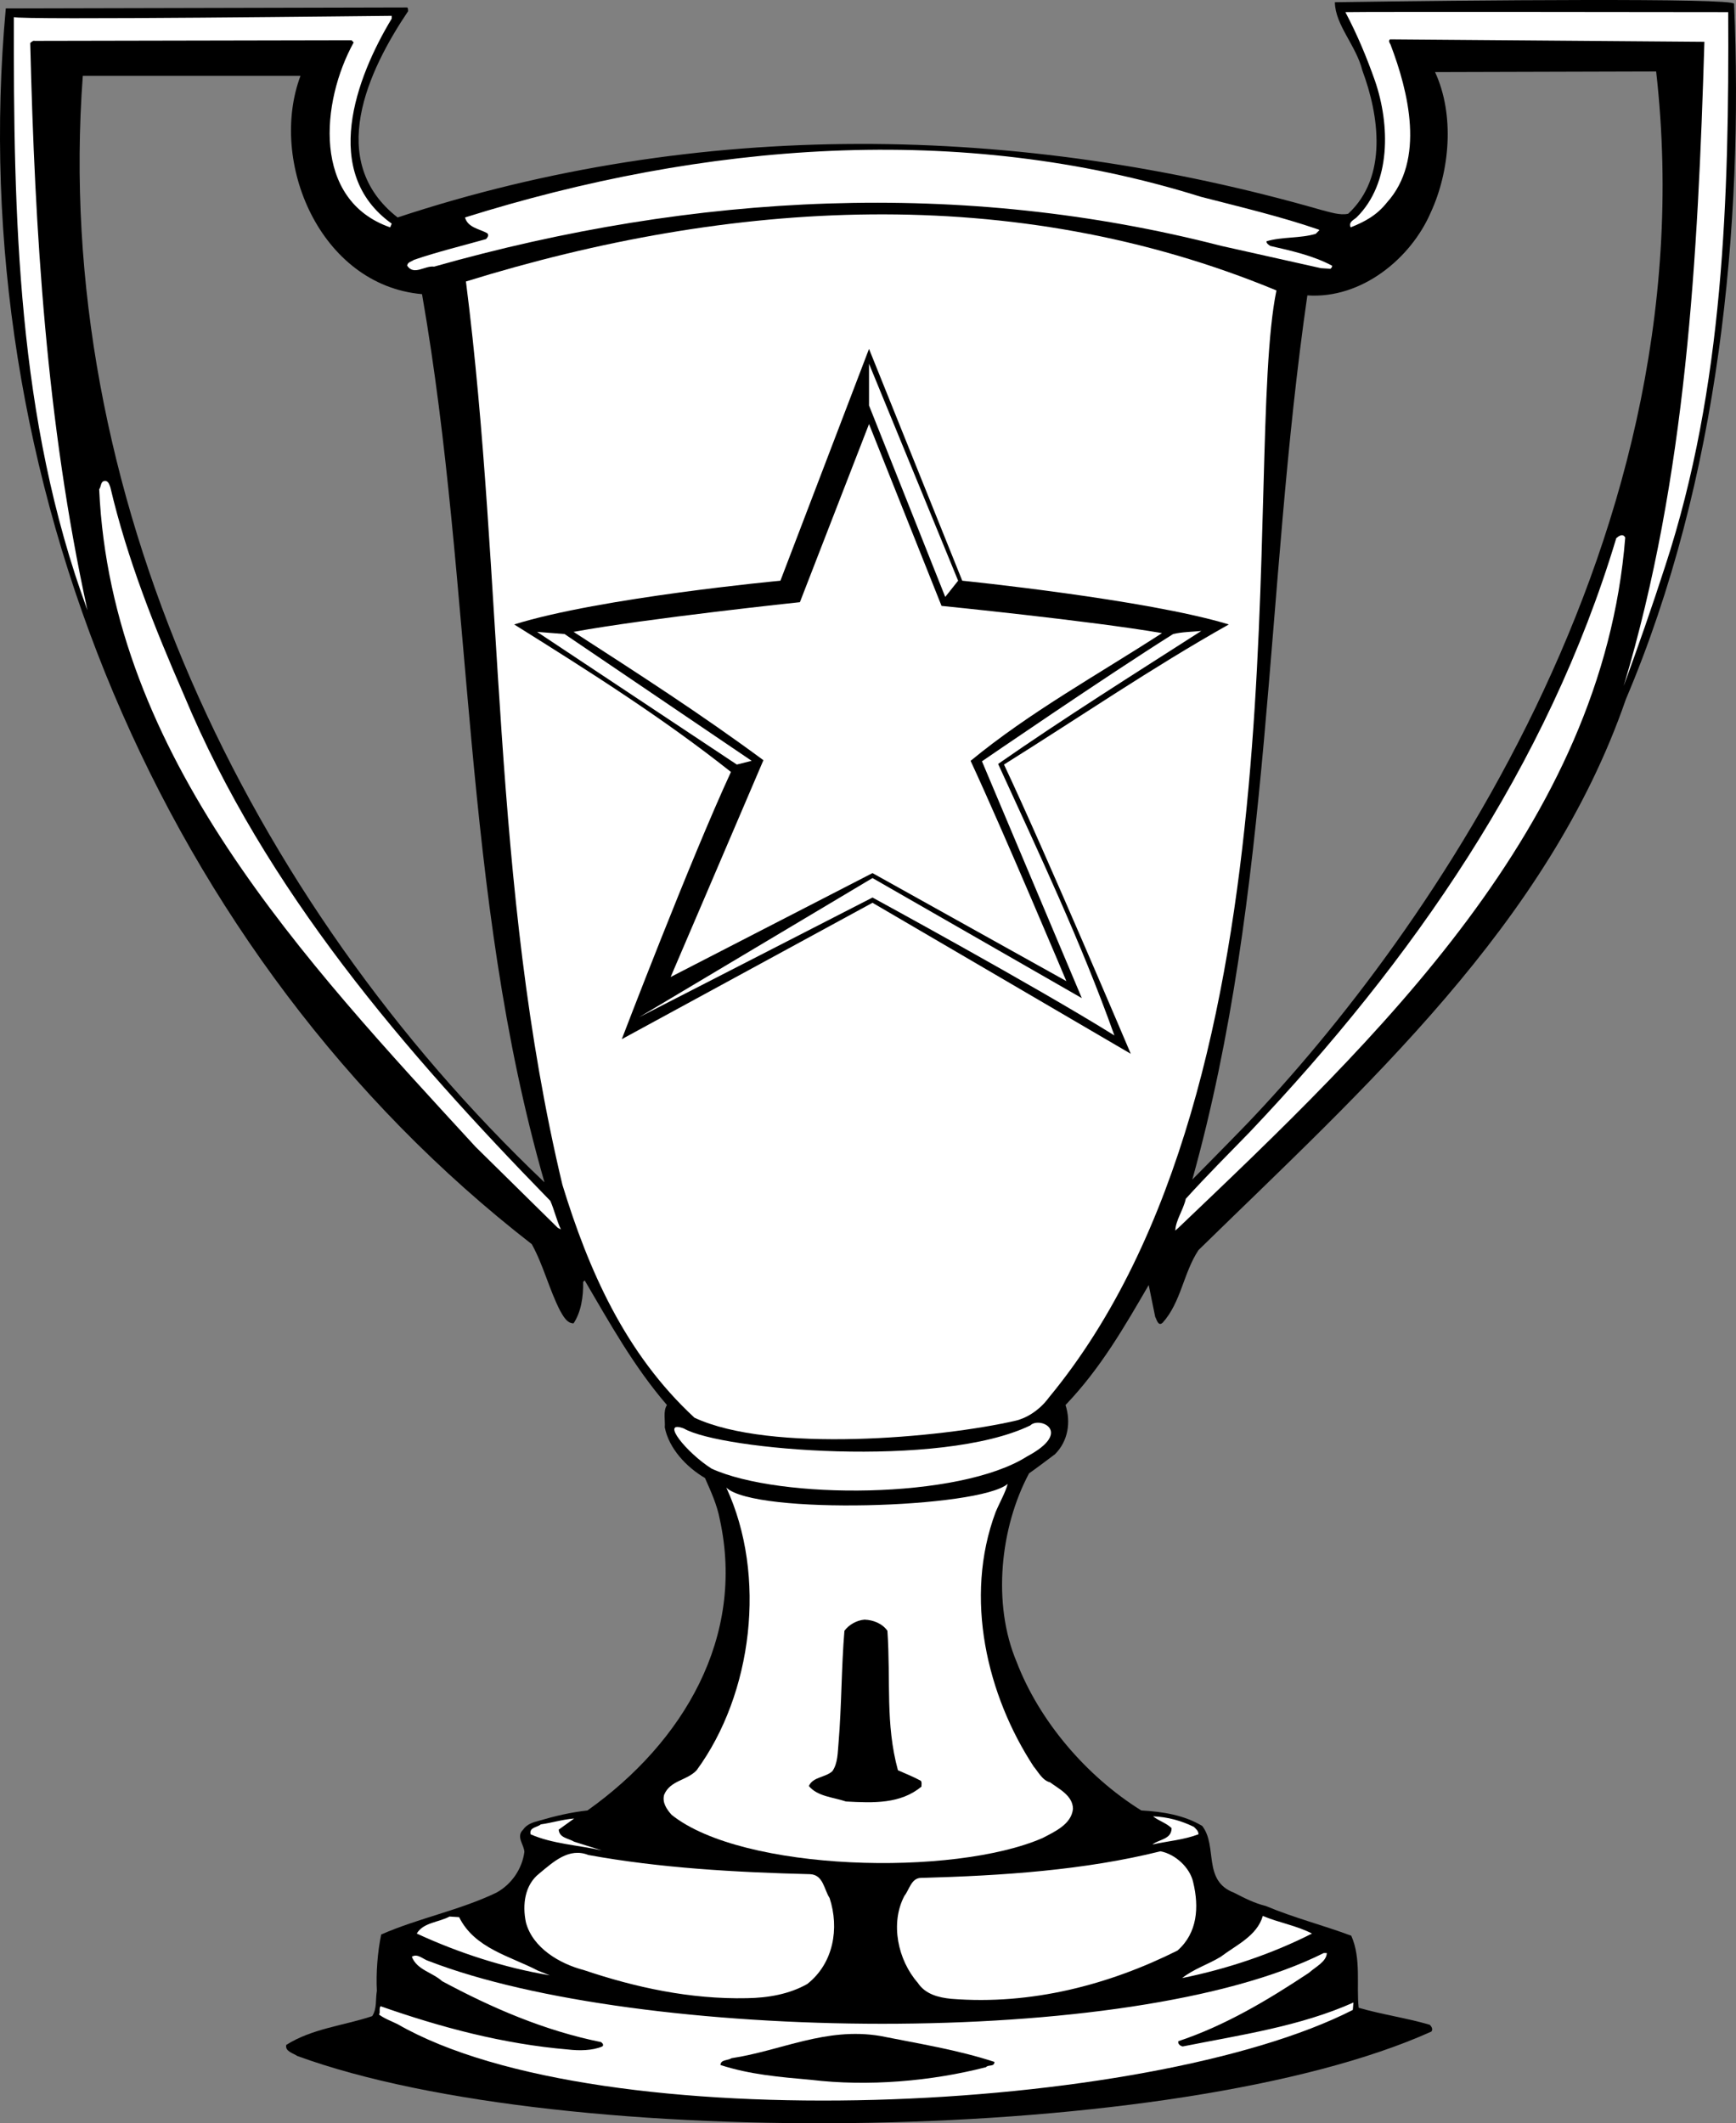 <svg xmlns="http://www.w3.org/2000/svg" width="561.395" height="686.557"><rect width="100%" height="100%" fill="#808080" stroke="none"/><path d="M435.977 69.116c-2.601.601-5.8-.5-8.601-1.2-97.801-28.101-201.7-29.699-298.801 2.399l7.902 24.8c16.7 95.7 12.7 193.602 39.598 287.2-96-91.297-159.297-223.297-149.297-357.797h70.398c-10.398 27.7 6.301 67.7 39.301 70.598l-7.902-24.801c-23.297-18.2-9.598-47.399 3.402-66.7-.101-.398.098-.898-.3-1.199 0 0-127.52.301-129.801.301-13.899 150.801 50.101 306.5 170.101 399.598 3.801 6.902 5.598 14.601 9.2 21.601.898 1.5 2.101 4 4.3 4 2.399-3.601 3.2-8.5 3.098-13.398l.5-.5c8.101 13.797 15.902 27.898 26.601 40.297-1.3 2-.5 5.101-.699 7.203 1.301 6.797 7 12.898 13 16.398 1.899 4.301 3.899 8.602 4.801 13.399 8.297 38-11.703 72-42.8 94.101-5.403.602-10.5 1.801-15.602 3.301-1.899.5-4 1.098-5.2 2.899-2.398 2.3.301 4.8.399 7.199-.7 5.402-4.098 10.5-9.098 13.203-11.902 5.7-25.101 8.2-37.199 13.5-1.203 5.7-1.703 12.7-1.402 18.2-.5 3 .101 5.597-1.5 8.198-9.301 3.102-19.399 4-27.801 9.301-.5 2.098 2.3 2.7 3.601 3.598 86 31.433 285.332 28.77 366.7-7.899.601-.699.101-1.601-.5-2.199-7.5-2.199-15.399-3.3-23-5.5-.801-7.101.902-15.902-2.399-23.3-9.101-3.399-18.601-5.801-27.601-9.602-3.7-.899-7-2.598-10.301-4.297-10.297-3.902-5.2-15-10.297-21.602-5.902-3.5-12.602-4.601-19.703-5-18-11.199-33.098-29.199-40.297-48-8-18.898-5.3-43.601 4-61 2.7-1.898 5.598-4.101 8.398-6.199 4.2-4.199 5.2-10.3 3.399-15.902 11.402-11.899 19.101-25.399 26.902-38.797.7 3.398 1.399 6.898 2.098 10.297.5.8.902 3.203 2.402 1.902 6-6.699 6.7-16.101 11.598-23.5 53.601-52.402 113.101-105.402 138.203-178.101 30.2-71.098 38.066-153.2 35-224.899-.086-1.937-86.102-1.133-129.102-.5.102 7.399 6.899 14 8.899 22.098 5.402 14.5 8.3 34.402-4.598 46.3l-13.199 26.403c17.598 1.2 33.5-12 39.898-26.8 6.2-13.403 7.801-31.602 1.399-45.403 0 0 69.414-.2 71.5-.2 17.851 157.301-83.399 290.97-137.5 345.602-4.402 4.445-8.399 8.598-12.5 12.7 26-93.102 23.402-190.602 37.203-285.899l13.2-26.402"/><path fill="#fff" d="M558.876 3.916c.3 59.399-1.399 121.301-20.399 179.2-4.199 13-8.699 25.902-13.402 38.699 20.3-67.7 24-138.899 26.101-208.297-2.332 0-101.699-.8-101.699-.8-.601.597 0 1.3.2 1.698 5.8 15.2 11.3 37.301-1.2 51.102-3.3 4.2-7.402 6.297-11.699 8-.703-1.8.898-2.3 1.898-3.203 11.301-11.098 10.801-30.098 6-44.098-2.699-7.699-5.8-15.101-9.601-22.3 6.101-.169 119.601 0 123.8 0M126.676 5.116v.902c-11.601 19.2-23 49.898 0 66.297l-.5 1.203c-25.3-8.8-22.398-40.602-11.8-59.8l-.7-.7-102.5.2c-.3-.2-1 .3-1.398.698 1.5 61.102 5.2 122.602 18.5 183.399-22.8-61.797-23.902-127.5-23.8-191.797 1.05 1.047 120.03-.402 122.198-.402m261.602 58.5c12.797 3.3 25.898 6.402 38.098 10.601l.3.2-1.199 1.199c-5 1.5-10.902.902-15.902 2.402-.098.7.8 1.2 1.203 1.5 6.898 1.598 13.797 3.098 20 6.398.098.5-.3.7-.5 1l-3.102-.199-32.199-7.199c-83.8-21.602-170.199-17.203-254.601 6.7-3-.403-6.5 3-8.7-.302.102-1.199 1.399-1.3 2.2-1.898 7.601-2.602 15.5-4.5 23.3-6.703.5-.5 1-1.297.399-1.899-2.5-1.398-6.297-1.8-7.2-5.101 76.801-24.098 160-31.098 237.903-6.7"/><path fill="#fff" d="M328.278 459.416c3.297-.699 7.73-3.168 10.898-7.5 85.2-103 62.5-304 73.602-358-85.203-35.3-176.902-29.3-262.102-2.898 12.399 97.297 8 195 31.2 292.098 8.402 27.402 20.199 54.5 42.699 75.3 24.601 11.5 79.8 6.5 103.703 1"/><path d="m281.028 112.815 30.148 74.957s59.602 6.043 86.2 14.144c-24.899 14-48.399 30.102-72.7 45.301 13.399 28.399 41 93.531 41 93.531l-83.523-48.832-81.078 44.102s22.203-58.102 35.3-86.402c-21.8-17.301-45.597-32.399-70.097-47.7 27.898-8.699 86.098-14.144 86.098-14.144l28.652-74.957"/><path fill="#fff" d="m309.844 187.772-4.168 5.246-24.648-61.902v-13.5l28.816 70.156"/><path fill="#fff" d="M304.477 195.916s48 4.801 71.301 8.801c-21 13.598-42.703 25.5-61.902 41.301 10.902 23.5 30.968 71.23 30.968 71.23l-62.691-34.933-65.277 33.601s20.402-47.601 30-70.101c-20.301-15-39.899-27.598-61.399-41.5 24-4.399 73.2-9.598 73.2-9.598l22.351-57.601 23.45 58.8M35.676 157.518c5.5 23.398 14.301 45.398 23.801 67.2 26.301 63.097 71.301 115.198 118.5 163.597 1.301 3 2 6.203 3.399 9.203l-1-.5-26.598-26.203c-55.3-60.2-117.8-126.297-121.703-212.598.703-.902.402-2.5 1.703-2.699 1.2-.203 1.598 1.2 1.898 2m489.899 16.297c-7.399 93.101-80.399 162.101-144.5 223.203l-1 .898c.101-3.3 2.601-6.699 3.402-10.3 6.5-7.2 13.899-14.598 20.899-21.801 52.199-55.098 96.101-117.899 118.3-191.797.7-.602 2.102-1.703 2.899-.203"/><path fill="#fff" d="m243.075 246.018-4.797 1.2-64.602-42.903 8.899.703 60.5 41m79.703 1c13.297 29.098 26.797 57.5 37.598 87.797-25.5-15.899-78.223-44.598-78.223-44.598l-75.477 38.7 75.477-45 67.691 38.831-32.293-76.582s40.325-27.648 61.825-41.148c2.902-.703 6.101-.703 9.101-1-21.199 13.598-44.601 28.297-65.699 43m3.098 232.797c-.7 2.703-2.598 6-3.899 9.101-10.402 27.801-2.699 59.399 12.301 82.301 1.398 1.598 2.797 4.5 5.297 5.098 2.8 2.101 7.402 4.3 7.402 8.601-.5 5-6 7.399-9.8 9.399-28.727 12.55-97.044 10.89-120-7.5-1.602-1.797-3.102-4-2.399-6.5 2-4.7 7.297-4.5 10.5-7.899 18.098-24.699 22.797-62.898 9.598-91.398 9.3 8.898 81.699 6.7 91-1.203"/><path d="M286.977 527.315c1.098 16.3-.699 30.101 3.399 45.101 2.5 1.102 5 2.102 7.402 3.399.398.5.2 1.203.2 1.902-6.802 5.598-15.403 5.301-24.403 4.801-4.098-1.402-9.2-1.602-12-5 1.3-3 5.3-2.703 7.601-4.8 1.801-2.602 1.7-6 2-9.2 1-11.902.899-24.3 1.899-36.203 1.402-1.899 3.902-3.399 6.5-3.598 2.902.098 5.8 1.301 7.402 3.598"/><path fill="#fff" d="M386.075 590.717c.703.7 1.5 1.301 1.5 2.399-4.7 1.8-9.899 2.199-14.899 3.3 2.102-1.699 6.2-1.601 6.2-5.3-1.801-1.7-4.098-2.301-6-3.801 4.8.203 9.101 1.402 13.199 3.402m-205.399.899c.2 2.699 3.2 2.8 5 3.902l8.899 2.797c-7.7-1.7-16-2.098-23-5.2-.5-2.3 2.203-2.199 3.3-3.199 3.602-.5 7-1.601 10.801-1.898l-5 3.598m205.2 17.101c1.902 7.899 1.402 16.301-5.098 22-22 11-47.203 17.7-73.203 15.598-4.098-.399-8.399-1.5-10.797-5.2-6.402-7.3-9-19.199-4.3-28.097 1.597-2 2.198-5.703 5.3-5.8 26.5-.7 53-2.5 77.5-8.602 4.797.902 9.598 5.3 10.598 10.101m-123.899-2.699c4.301.2 4.5 5 6.301 7.7 3.2 9.8 1.297 21.097-7.203 27.8-5.797 3.297-12.7 4.5-19.5 4.598-18.399.402-36.2-3.5-52.797-9.098-7.703-2-16.5-7.102-18.703-15.402-1.2-5.7-.399-12.098 4.3-15.801 4.602-3.797 9.602-8.5 15.903-6 23 4.203 47.5 5.601 71.7 6.203m162.3 19.199c-13 6.598-27.3 11.399-42 14.399 3.797-3 8.398-4.399 12.5-6.899 5-3.8 11.7-6.699 13.598-13.199 5.199 2.2 10.902 3.098 15.902 5.7m-275.801-5.302c5 10.102 16.5 12.602 25.5 17.301l3.801 1.5c-14.5-2.402-29.402-7.199-43-13.5 2.098-3.601 7.098-3.601 10.598-5.5l3.101.2"/><path fill="#fff" d="M429.075 631.518c-.098 2.797-3.7 4.5-5.797 6.398-13.402 8.899-27.203 17.102-42.203 22.102-.297.898.703 1.598 1.402 1.7 18.598-3.7 38-6.5 55.2-14.2l-.2 2.398c-65.969 33.668-243.3 42.332-308.902 4.602-2-1-4.098-1.703-6-3.102.5-.699-.098-1.898.5-2.699 19.402 6.801 39.5 12.2 60.703 14 3.398.399 7.797.399 11-1 .598-.5 0-1.101-.402-1.402-18.301-3.7-35.2-11-51.399-19.7-3.199-2.898-8.101-3.597-9.8-7.898 1.898-1.199 3.699.899 5.5 1.399 67.5 26.132 226.831 28.8 289.398-2.598h1"/><path d="M321.575 666.717c0 1.7-2 .801-2.7 1.7-17.8 4.601-38.3 6.3-56.597 4.101-10.102-.902-19.8-1.703-29.3-4.8.097-1.802 2.398-1.403 3.597-2.2 16-2.402 30.402-10.102 48-7.203 12.5 2.5 25.101 4.5 37 8.402"/><path fill="#fff" d="M221.176 461.916c12 7 83 13 112-1 3-3 14 2-1 10-22 14-80 14-102 4-8-5-17-16-9-13"/></svg>
